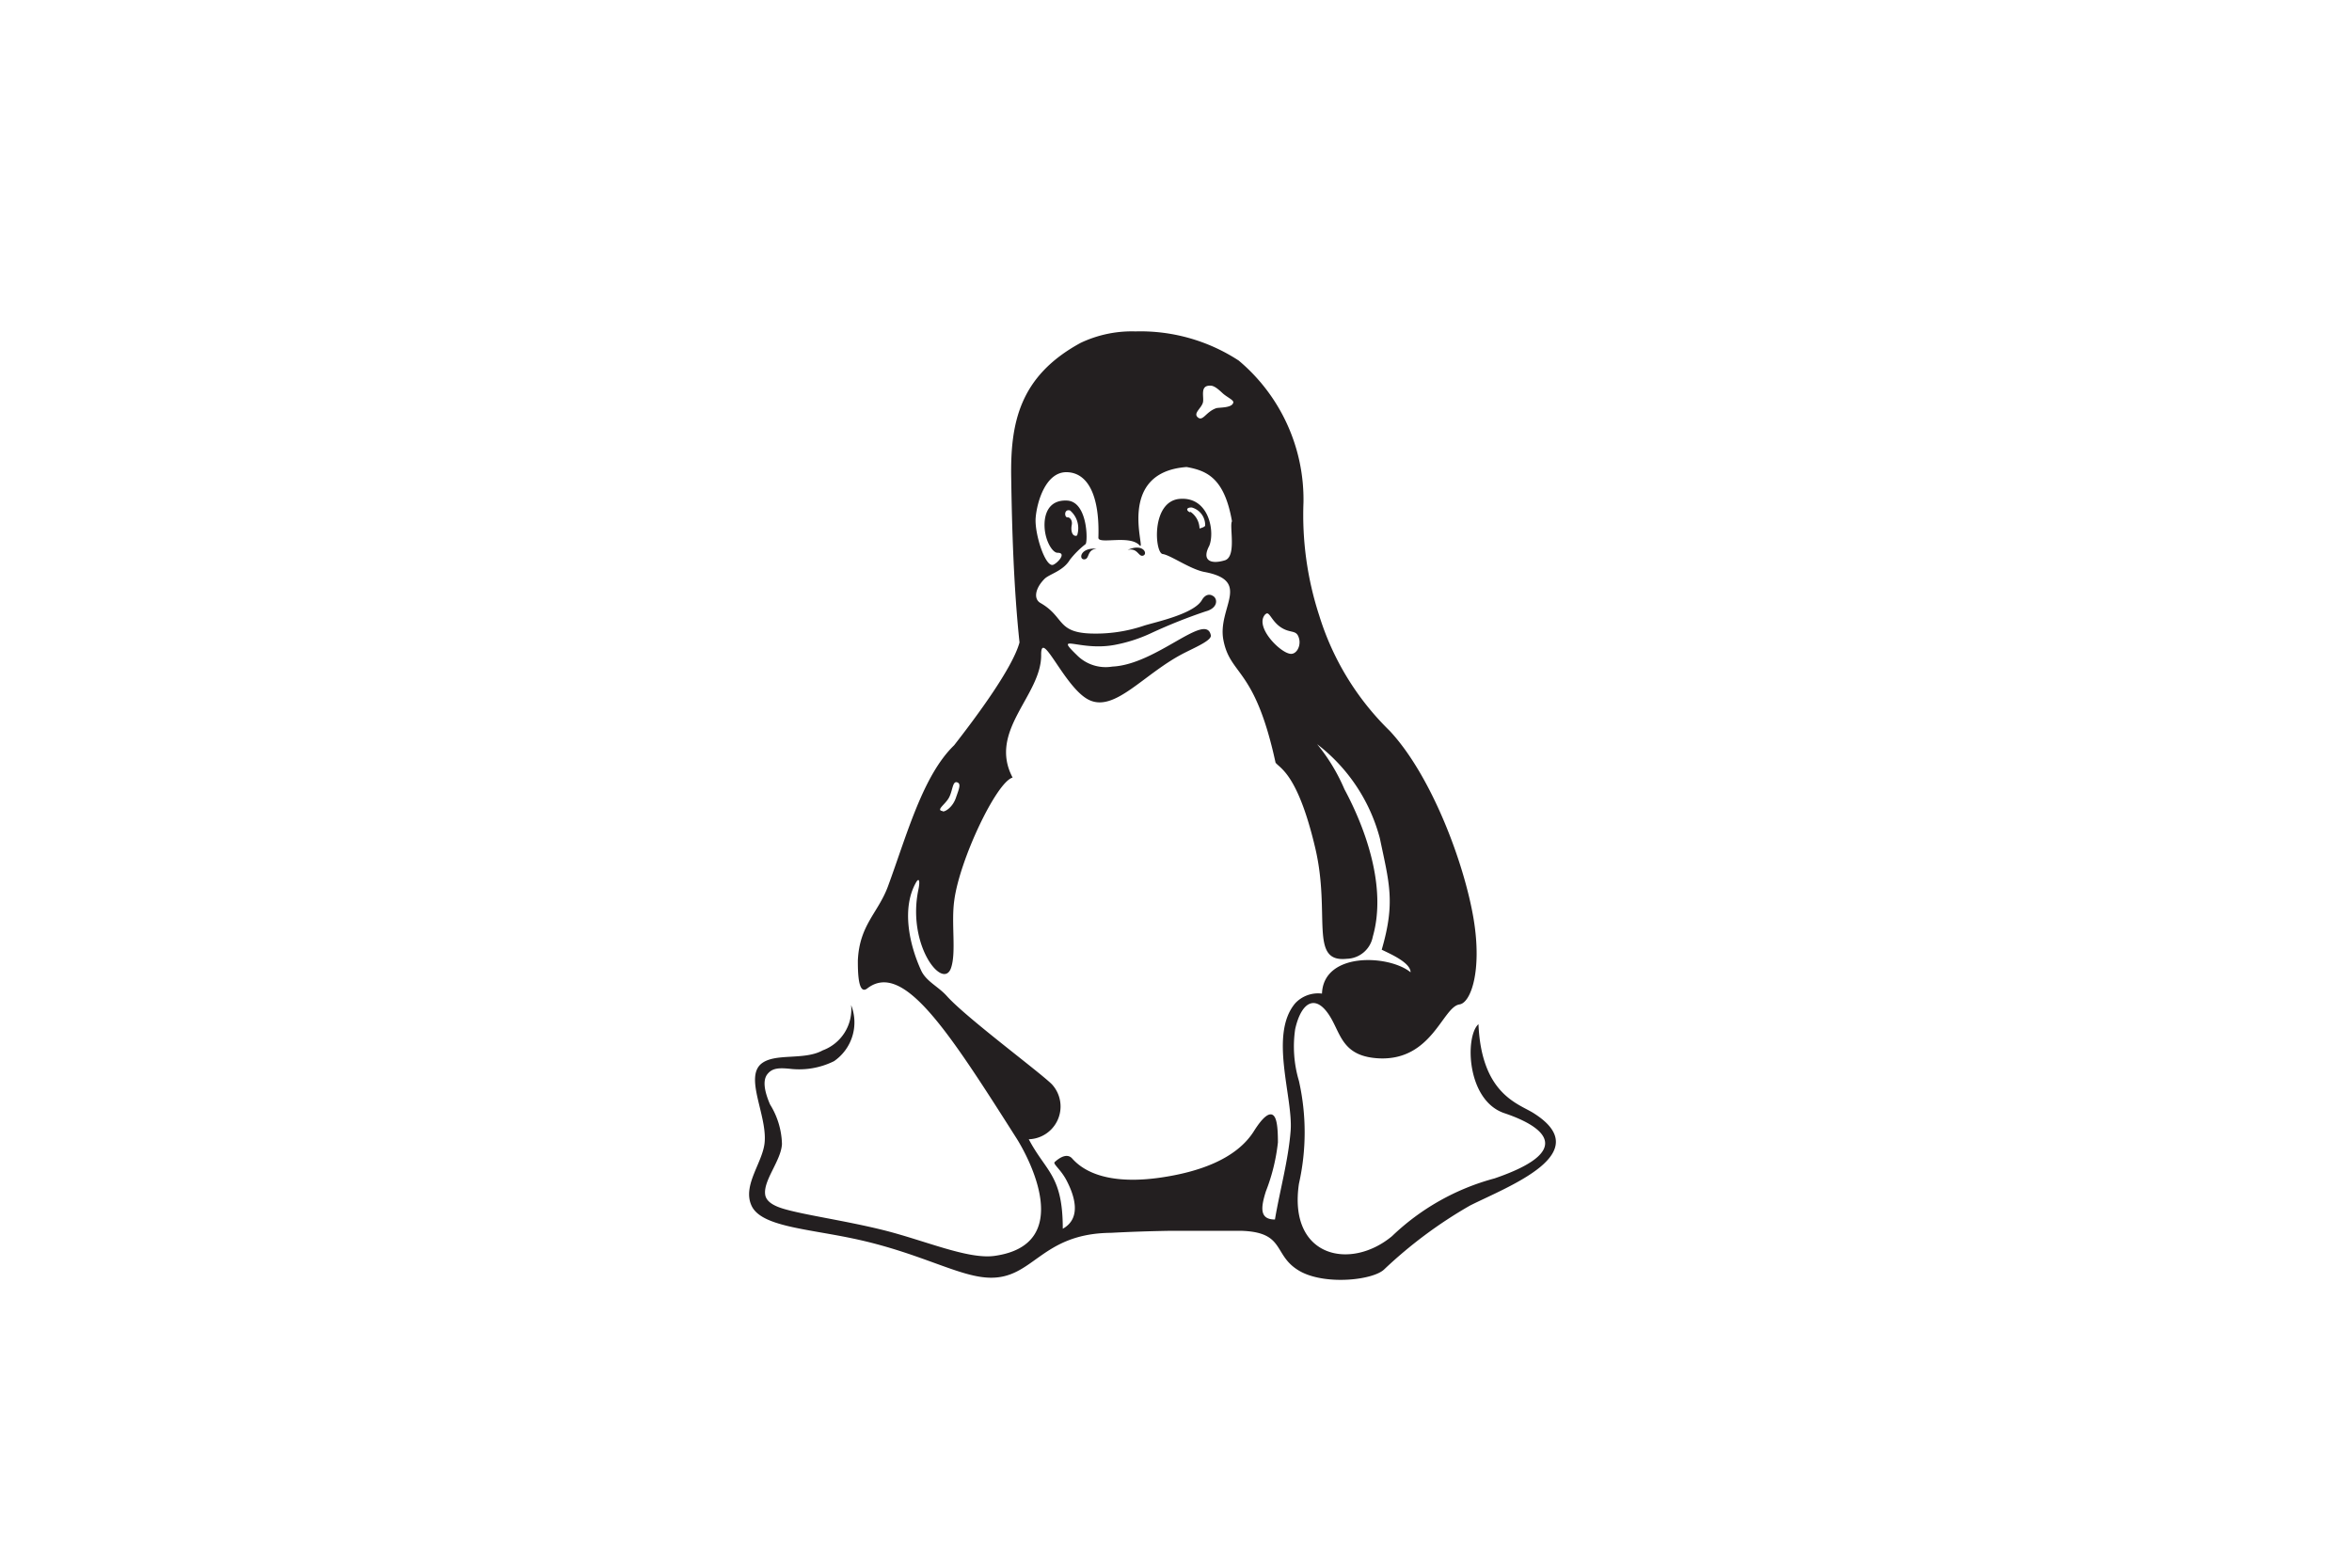 <svg id="Layer_1" data-name="Layer 1" xmlns="http://www.w3.org/2000/svg" viewBox="0 0 150 100"><defs><style>.cls-1{fill:#231f20;fill-rule:evenodd;}</style></defs><title>tile-linux</title><path class="cls-1" d="M65.64,72.67a2.09,2.09,0,0,0,1.43-3.52c-.84-.82-5.48-4.26-6.69-5.62-.56-.62-1.32-.93-1.64-1.64-.74-1.62-1.26-3.94-.32-5.6.17-.3.28-.17.15.46-.74,3.55,1.57,6.45,2.08,5,.35-1,0-2.86.21-4.32.34-2.59,2.69-7.55,3.72-7.83-1.59-3,1.87-5.26,1.82-7.85,0-1.68,1.48,2.07,3,2.87,1.69.89,3.55-1.68,6.19-3,.74-.37,1.7-.79,1.63-1.1-.31-1.52-3.46,1.87-6.28,2a2.58,2.58,0,0,1-2.26-.73c-1.5-1.45.15-.24,2.39-.65a9.67,9.67,0,0,0,2.38-.77A33.77,33.77,0,0,1,76.89,39c.83-.22.77-.85.44-1-.18-.11-.46-.1-.68.28-.51.88-2.91,1.39-3.66,1.62a9.62,9.62,0,0,1-3.45.51c-2.15-.08-1.65-1.07-3.19-1.95-.45-.26-.33-.94.27-1.54.32-.31,1.18-.49,1.61-1.21a5.71,5.71,0,0,1,1-1c.15-.1.16-2.73-1.19-2.78-1.14-.05-1.47.84-1.42,1.72s.51,1.62.83,1.61c.6,0,0,.66-.29.77-.5.16-1.19-2-1.11-3s.64-2.95,2-2.91,2.09,1.55,2,4.18c0,.45,2-.21,2.63.49.47.49-1.62-4.66,3-5,1.23.23,2.4.64,2.89,3.46-.18.29.31,2.25-.45,2.49-.92.28-1.49,0-1-.92.37-.89,0-3.13-1.86-3s-1.62,3.45-1.11,3.52,1.8,1,2.7,1.15c3,.58.79,2.27,1.17,4.32.44,2.32,2,1.71,3.33,7.84.29.37,1.42.73,2.53,5.44,1,4.24-.41,7.32,2,7.07a1.73,1.73,0,0,0,1.67-1.41c.9-3.14-.45-6.88-1.81-9.41A11.81,11.81,0,0,0,84,47.47a11.15,11.15,0,0,1,4,6c.6,2.87,1,4.08.12,7.11.53.26,1.84.82,1.84,1.44-1.37-1.12-5.55-1.32-5.65,1.36a2,2,0,0,0-1.71.62c-1.68,2-.12,6-.29,8.14-.15,1.89-.68,3.76-1,5.65-1,0-.9-.77-.58-1.79a12.16,12.16,0,0,0,.77-3.13c0-1-.08-1.6-.33-1.75s-.64.15-1.18,1c-1.14,1.85-3.63,2.66-6,3s-4.47.06-5.61-1.22c-.39-.44-1,.12-1.12.23s.38.46.74,1.13c.53,1,1,2.44-.22,3.12,0-3.42-1.07-3.62-2.17-5.71Zm-.83-.09c.83,1.3,3.76,6.81-1.38,7.53-1.71.24-4.48-1-7.16-1.66-2.4-.59-4.85-.93-6.22-1.32-.82-.23-1.16-.53-1.24-.87-.19-.91,1-2.2,1.06-3.28a5,5,0,0,0-.76-2.53c-.38-.88-.47-1.55-.17-1.93s.7-.42,1.47-.34a5,5,0,0,0,2.78-.49,3,3,0,0,0,1.09-3.58A2.79,2.79,0,0,1,52.47,67c-1.21.67-3.09.13-3.95.88-1,.9.37,3.22.25,4.93-.08,1.31-1.45,2.78-.84,4.1S51.4,78.37,54.39,79c4.24.89,6.71,2.43,8.67,2.5,2.86.11,3.3-2.82,7.79-2.86,1.31-.07,2.59-.11,3.87-.13,1.45,0,2.9,0,4.38,0,3,.07,2,1.63,3.9,2.63,1.64.84,4.58.51,5.28-.17a28.61,28.61,0,0,1,5.47-4.07c2.44-1.23,8.17-3.35,4-5.93-1-.6-3.27-1.24-3.46-5.64-.87.77-.77,4.87,1.66,5.68,2.7.91,4.39,2.44-.64,4.16a15.07,15.07,0,0,0-6.53,3.68c-2.67,2.22-6.63,1.34-5.94-3.34a14.92,14.92,0,0,0,0-6.56,7.66,7.66,0,0,1-.24-3.3c.4-1.8,1.38-2.35,2.34-.61.6,1.09.81,2.36,3,2.47,3.39.16,4.06-3.28,5.14-3.44.72-.1,1.45-2.14.9-5.45-.59-3.54-2.68-9.14-5.35-12a17.46,17.46,0,0,1-4.5-7.37,20.67,20.67,0,0,1-1-7.2A11.57,11.57,0,0,0,79,23a11.46,11.46,0,0,0-6.58-1.86,7.63,7.63,0,0,0-3.5.73C65,24,64.43,27,64.49,30.49c.05,3.25.16,7,.53,10.49-.44,1.62-2.71,4.69-4.17,6.56-2,1.94-3,5.68-4.22,9C56,58.24,54.81,59,54.71,61.27c0,.63,0,2.25.6,1.78,2.29-1.77,5.16,2.7,9.5,9.53ZM76.71,25.7c-.12.37-.63.67-.31.93s.51-.36,1.16-.59c.17-.06,1,0,1.09-.35.07-.16-.4-.35-.68-.61s-.55-.5-.81-.48c-.67,0-.34.77-.45,1.1Zm4,13.48c.24-.25.36.44,1,.85s1,.09,1.15.75c.1.47-.2,1-.6.92-.69-.12-2.28-1.77-1.56-2.52ZM69.94,35c-1.07-.08-1.15.7-.79.68s.14-.61.79-.68ZM68.1,33c.13,0,.31.19.25.49s0,.68.25.69c.05,0,.1,0,.12-.12a1.48,1.48,0,0,0-.48-1.5c-.41-.11-.36.49-.14.44Zm7.81-.36a1.33,1.33,0,0,1,.59,1.07s.35-.08.36-.19A1.16,1.16,0,0,0,76,32.37c-.42,0-.31.25-.09.31Zm-4,2.44c1-.45,1.31.25,1,.36s-.34-.52-1-.36ZM60.13,51.74c-.47-.06.13-.4.38-.84s.23-1.08.52-1,.13.42-.07,1-.66.88-.83.86Z"/></svg>